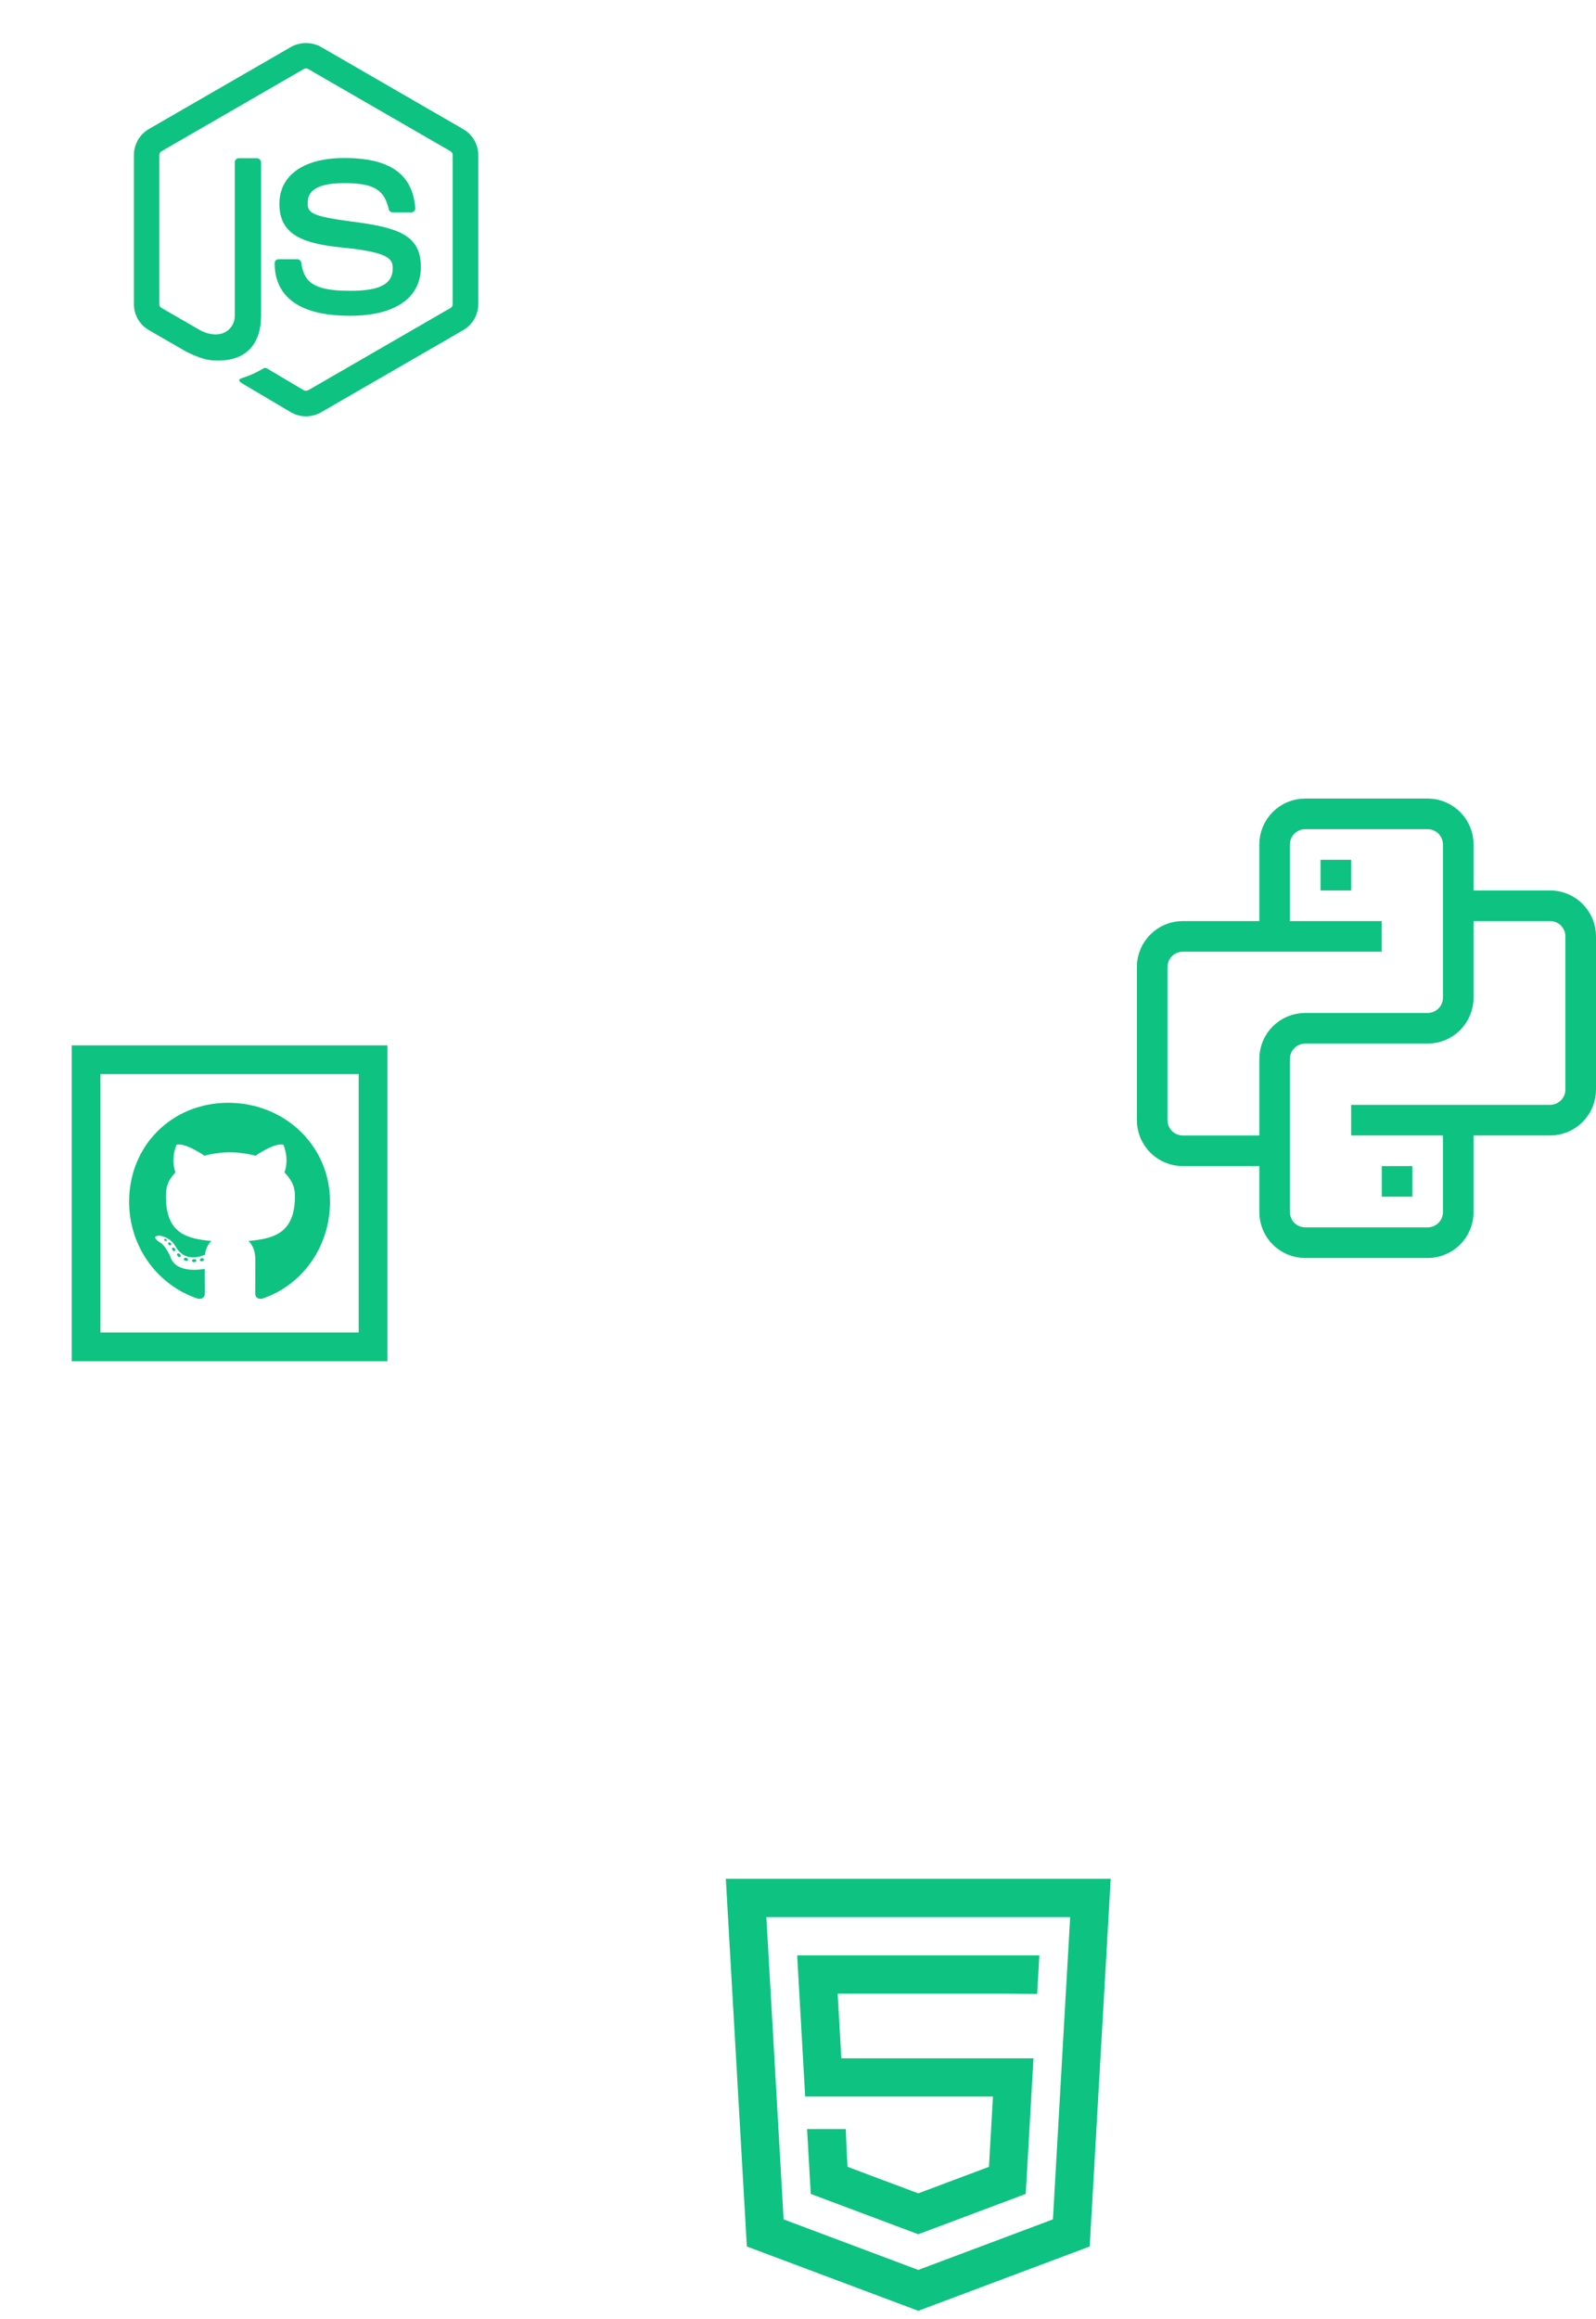 <svg width="146" height="212" viewBox="0 0 146 212" fill="none" xmlns="http://www.w3.org/2000/svg">
<path d="M27.992 3.938C27.513 3.938 27.034 4.056 26.621 4.292L13.615 11.799C12.775 12.285 12.25 13.204 12.25 14.175V27.799C12.25 28.783 12.775 29.689 13.615 30.174L17.027 32.143C18.681 32.957 19.272 32.957 20.02 32.957C22.474 32.957 23.879 31.474 23.879 28.901V14.844C23.879 14.743 23.839 14.647 23.767 14.575C23.696 14.504 23.599 14.464 23.498 14.464H21.858C21.807 14.463 21.758 14.472 21.711 14.491C21.665 14.51 21.622 14.538 21.587 14.574C21.551 14.609 21.523 14.651 21.504 14.698C21.485 14.744 21.476 14.794 21.477 14.844V28.888C21.477 30.043 20.282 31.172 18.353 30.214L14.783 28.153C14.719 28.119 14.666 28.068 14.629 28.005C14.592 27.943 14.572 27.871 14.573 27.799V14.188C14.573 14.031 14.652 13.899 14.783 13.821L27.79 6.313C27.851 6.275 27.921 6.254 27.993 6.254C28.066 6.254 28.136 6.275 28.197 6.313L41.204 13.821C41.335 13.899 41.414 14.031 41.414 14.175V27.799C41.414 27.943 41.335 28.087 41.217 28.153L28.197 35.674C28.134 35.706 28.064 35.723 27.993 35.723C27.923 35.723 27.853 35.706 27.79 35.674L24.443 33.692C24.398 33.659 24.345 33.639 24.289 33.634C24.234 33.63 24.178 33.641 24.128 33.666C23.196 34.191 23.026 34.256 22.159 34.558C21.949 34.624 21.621 34.755 22.277 35.123L26.622 37.695C27.042 37.931 27.514 38.062 27.987 38.062C28.473 38.062 28.945 37.931 29.365 37.695L42.385 30.174C43.225 29.689 43.75 28.783 43.75 27.799V14.188C43.75 13.204 43.225 12.298 42.385 11.812L29.365 4.292C28.95 4.056 28.473 3.938 27.992 3.938ZM31.491 14.445C27.777 14.445 25.559 16.02 25.559 18.645C25.559 21.494 27.764 22.278 31.334 22.633C35.599 23.053 35.928 23.685 35.928 24.525C35.928 25.969 34.759 26.586 32.016 26.586C28.564 26.586 27.803 25.718 27.554 24.012C27.541 23.924 27.497 23.844 27.429 23.786C27.362 23.728 27.275 23.696 27.186 23.697H25.493C25.396 23.697 25.302 23.736 25.233 23.805C25.164 23.874 25.126 23.967 25.126 24.065C25.126 26.257 26.32 28.868 32.016 28.868C36.138 28.868 38.5 27.241 38.5 24.406C38.5 21.597 36.597 20.849 32.607 20.311C28.551 19.786 28.144 19.51 28.144 18.565C28.144 17.778 28.499 16.741 31.491 16.741C34.156 16.741 35.153 17.318 35.56 19.117C35.599 19.287 35.744 19.418 35.928 19.418H37.621C37.726 19.418 37.818 19.366 37.896 19.287C37.932 19.249 37.959 19.203 37.975 19.153C37.99 19.103 37.995 19.05 37.988 18.998C37.726 15.901 35.665 14.445 31.491 14.445Z" fill="#0EC281"/>
<path d="M6.562 95.562V124.438H35.438V95.562H6.562ZM9.188 98.188H32.812V121.812H9.188V98.188ZM20.879 100.812C15.737 100.812 11.812 104.717 11.812 109.849C11.812 113.961 14.394 117.481 18.09 118.719C18.569 118.803 18.736 118.509 18.736 118.27C18.736 118.042 18.727 116.771 18.727 115.99C18.727 115.99 16.121 116.552 15.581 114.886C15.581 114.886 15.157 113.813 14.553 113.532C14.553 113.532 13.709 112.951 14.615 112.961C14.615 112.961 15.532 113.035 16.043 113.919C16.854 115.356 18.215 114.938 18.746 114.699C18.829 114.105 19.071 113.688 19.341 113.451C17.269 113.222 15.175 112.92 15.175 109.359C15.175 108.338 15.457 107.829 16.051 107.173C15.956 106.933 15.634 105.934 16.145 104.653C16.926 104.413 18.706 105.652 18.706 105.652C19.465 105.447 20.249 105.342 21.035 105.339C21.824 105.343 22.608 105.448 23.369 105.653C23.369 105.653 25.149 104.414 25.928 104.653C26.439 105.944 26.115 106.934 26.022 107.173C26.615 107.829 26.98 108.34 26.98 109.359C26.98 112.94 24.793 113.222 22.722 113.451C23.066 113.742 23.359 114.293 23.359 115.167C23.359 116.418 23.348 117.971 23.348 118.273C23.348 118.512 23.515 118.802 23.983 118.719C27.678 117.48 30.188 113.961 30.188 109.849C30.188 104.717 26.023 100.812 20.879 100.812ZM15.176 113.263C15.103 113.242 15.04 113.255 15.019 113.297C14.998 113.339 15.028 113.398 15.102 113.441C15.165 113.472 15.237 113.462 15.258 113.41C15.279 113.368 15.25 113.305 15.176 113.263ZM15.508 113.574C15.474 113.566 15.44 113.57 15.414 113.596C15.361 113.638 15.372 113.721 15.435 113.793C15.498 113.846 15.579 113.877 15.632 113.825C15.684 113.783 15.675 113.701 15.612 113.628C15.582 113.602 15.547 113.584 15.508 113.574ZM15.898 114.056C15.88 114.049 15.861 114.046 15.842 114.048C15.823 114.05 15.804 114.056 15.788 114.066C15.725 114.108 15.725 114.204 15.788 114.287C15.851 114.369 15.946 114.41 15.998 114.368C16.06 114.326 16.06 114.221 15.998 114.14C15.975 114.101 15.94 114.072 15.898 114.056ZM16.325 114.575C16.305 114.572 16.284 114.575 16.265 114.582C16.246 114.589 16.229 114.602 16.216 114.617C16.165 114.67 16.186 114.771 16.268 114.844C16.351 114.928 16.453 114.942 16.506 114.879C16.558 114.837 16.528 114.721 16.455 114.648C16.42 114.61 16.375 114.584 16.325 114.575ZM17.039 114.991C16.947 114.97 16.833 114.999 16.812 115.073C16.791 115.146 16.864 115.232 16.968 115.253C17.06 115.295 17.175 115.25 17.196 115.178C17.228 115.106 17.153 115.023 17.039 114.991ZM18.443 115.024C18.341 115.045 18.267 115.119 18.278 115.201C18.288 115.274 18.392 115.314 18.496 115.293C18.61 115.272 18.683 115.201 18.662 115.127C18.652 115.053 18.55 115.012 18.445 115.024H18.443ZM17.757 115.107C17.641 115.107 17.56 115.169 17.56 115.242C17.56 115.325 17.643 115.389 17.767 115.379C17.883 115.379 17.964 115.316 17.964 115.242C17.964 115.158 17.862 115.096 17.757 115.107Z" fill="#0EC281"/>
<path d="M66.397 171.75H101.605L99.683 205.364L84.004 211.244L68.32 205.364L66.397 171.75ZM70.105 175.25L71.683 202.886L84.004 207.506L96.32 202.886L97.897 175.25H70.105ZM72.922 178.75H95.078L94.876 182.28L91.866 182.25H76.627L76.965 188.16H94.54L93.832 200.557L84 204.244L74.168 200.557L73.829 194.628H77.371L77.448 196.588L77.532 198.081L84 200.506L90.468 198.081L90.835 191.658H73.657L72.922 178.75Z" fill="#0EC281"/>
<g clip-path="url(#clip0_78_6166)">
<path d="M120.8 80H123.6M116.6 84.2V77.2C116.6 76.457 116.895 75.745 117.42 75.22C117.945 74.695 118.657 74.4 119.4 74.4H130.6C131.343 74.4 132.055 74.695 132.58 75.22C133.105 75.745 133.4 76.457 133.4 77.2V91.2C133.4 91.942 133.105 92.655 132.58 93.18C132.055 93.705 131.343 94 130.6 94H119.4C118.657 94 117.945 94.295 117.42 94.82C116.895 95.345 116.6 96.057 116.6 96.8V110.8C116.6 111.543 116.895 112.255 117.42 112.78C117.945 113.305 118.657 113.6 119.4 113.6H130.6C131.343 113.6 132.055 113.305 132.58 112.78C133.105 112.255 133.4 111.543 133.4 110.8V103.8M126.4 85.6H108.2C107.457 85.6 106.745 85.895 106.22 86.42C105.695 86.945 105.4 87.657 105.4 88.4V102.4C105.4 103.143 105.695 103.855 106.22 104.38C106.745 104.905 107.457 105.2 108.2 105.2H116.6M123.6 102.4H141.8C142.543 102.4 143.255 102.105 143.78 101.58C144.305 101.055 144.6 100.343 144.6 99.6V85.6C144.6 84.857 144.305 84.145 143.78 83.62C143.255 83.095 142.543 82.8 141.8 82.8H133.4M126.4 108H129.2" stroke="#0EC281" stroke-width="2.8"/>
</g>
<defs>
<clipPath id="clip0_78_6166">
<rect width="42" height="42" fill="white" transform="translate(104 73)"/>
</clipPath>
</defs>
</svg>
